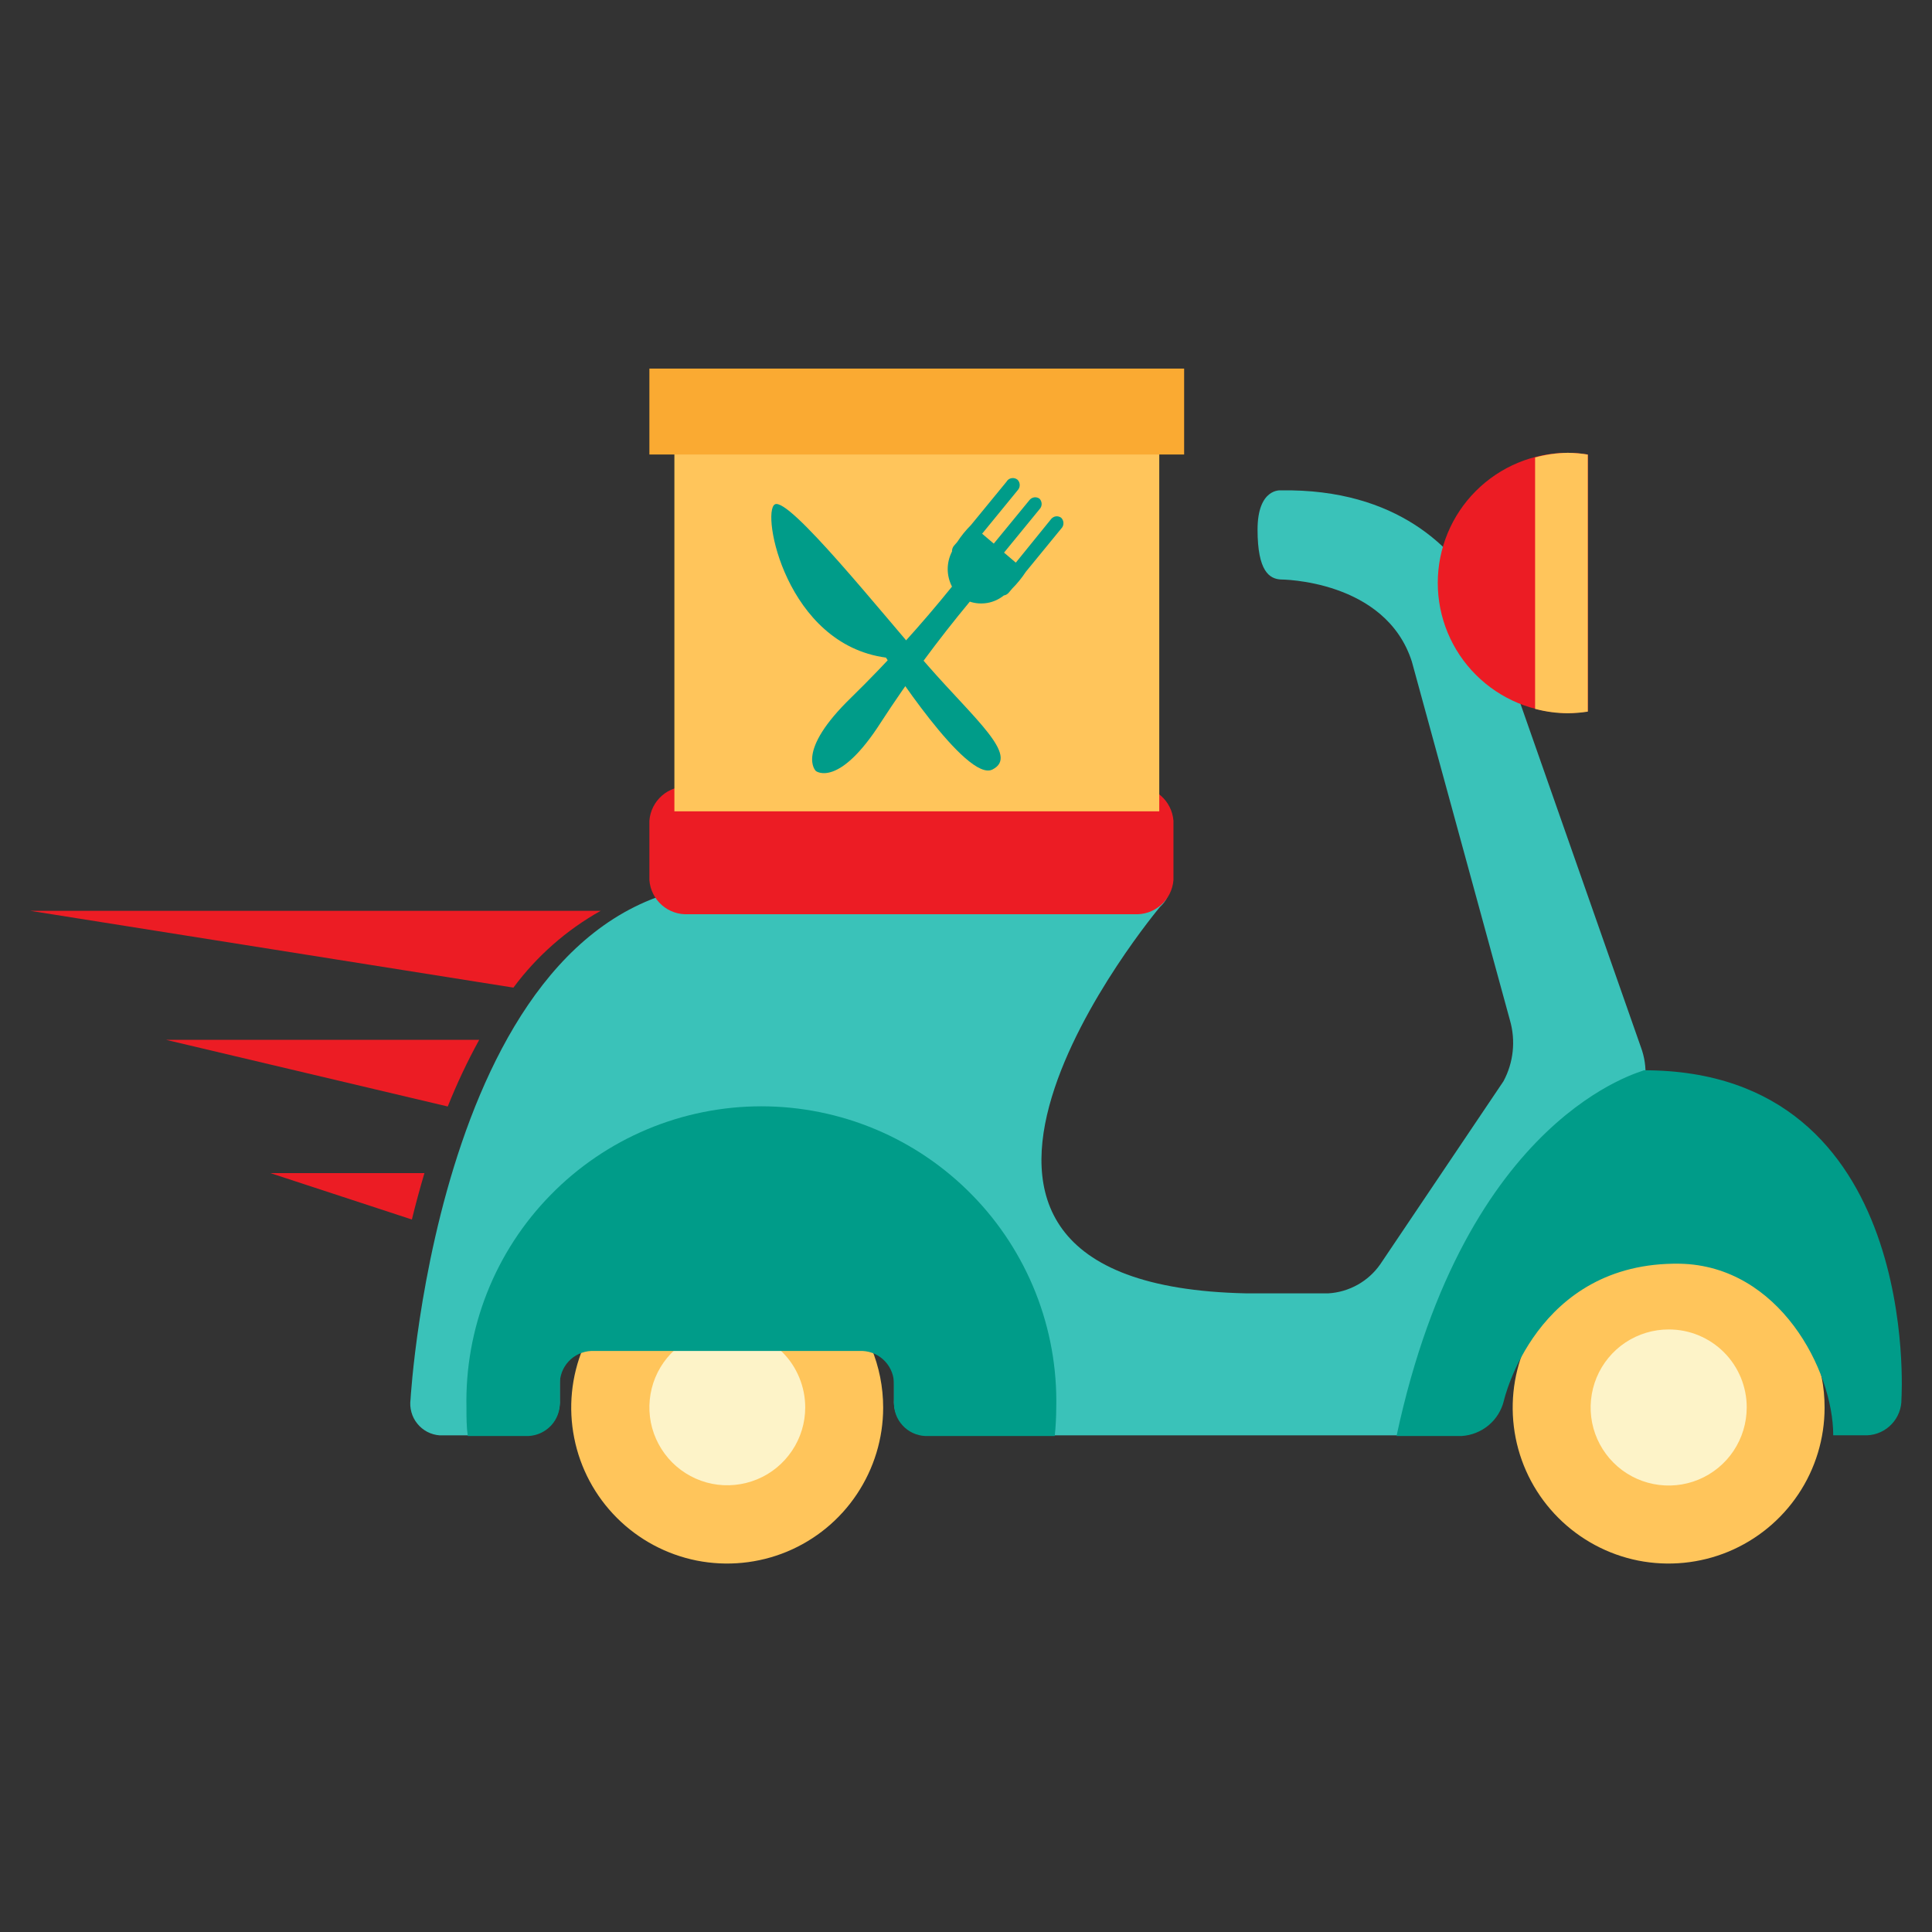 <svg width="32" height="32" viewBox="0 0 32 32" fill="none" xmlns="http://www.w3.org/2000/svg">
<rect x="0" y="0" width="32" height="32" fill="#333333" stroke="none"/>
<path d="M27.179 17.346L24.689 10.247L24.666 10.184L24.576 9.925C24.547 9.861 24.508 9.803 24.458 9.755C24.081 9.118 23.169 8.09 21.212 8.122C21.212 8.122 20.829 8.083 20.829 8.773C20.829 9.462 21.026 9.587 21.212 9.598C21.212 9.598 22.949 9.598 23.385 10.959L25.009 16.897C25.107 17.235 25.069 17.599 24.902 17.909L22.861 20.941C22.763 21.081 22.635 21.197 22.486 21.28C22.337 21.363 22.171 21.412 22.001 21.422H20.64C13.961 21.282 19.211 15.024 19.211 15.024C19.438 14.811 19.372 14.636 19.087 14.636H12.133C7.283 14.697 6.8 23.175 6.8 23.175C6.79 23.247 6.795 23.32 6.814 23.389C6.833 23.459 6.866 23.524 6.912 23.58C6.957 23.636 7.013 23.682 7.077 23.716C7.141 23.749 7.211 23.769 7.283 23.774H8.753C8.901 23.763 9.038 23.693 9.135 23.581C9.233 23.469 9.282 23.323 9.272 23.175V22.876C9.263 22.728 9.312 22.582 9.409 22.47C9.507 22.358 9.644 22.289 9.792 22.277H14.287C14.435 22.289 14.572 22.359 14.669 22.471C14.766 22.583 14.816 22.728 14.807 22.876V23.175C14.797 23.323 14.845 23.469 14.942 23.581C15.039 23.693 15.176 23.763 15.324 23.774H23.319C23.488 23.764 23.653 23.716 23.801 23.632C23.948 23.548 24.074 23.432 24.169 23.291L27.118 18.342C27.197 18.189 27.243 18.022 27.253 17.851C27.264 17.679 27.239 17.508 27.179 17.346Z" fill="#3AC2B9"/>
<path d="M14.628 23.314C14.628 23.825 14.476 24.324 14.192 24.749C13.909 25.174 13.505 25.505 13.033 25.701C12.561 25.896 12.041 25.947 11.54 25.848C11.039 25.748 10.579 25.502 10.218 25.141C9.856 24.779 9.61 24.319 9.511 23.818C9.411 23.317 9.462 22.797 9.658 22.325C9.853 21.853 10.184 21.45 10.609 21.166C11.034 20.882 11.533 20.73 12.044 20.73C12.729 20.73 13.387 21.003 13.871 21.487C14.356 21.972 14.628 22.629 14.628 23.314Z" fill="#FFC55B"/>
<path d="M13.337 23.312C13.337 23.567 13.261 23.817 13.118 24.029C12.976 24.241 12.775 24.406 12.539 24.503C12.303 24.6 12.043 24.626 11.793 24.576C11.543 24.526 11.313 24.402 11.133 24.222C10.953 24.041 10.83 23.811 10.78 23.561C10.731 23.311 10.757 23.051 10.854 22.816C10.952 22.58 11.117 22.379 11.33 22.237C11.542 22.095 11.791 22.02 12.046 22.02C12.216 22.02 12.384 22.053 12.541 22.118C12.698 22.183 12.84 22.278 12.96 22.398C13.08 22.518 13.175 22.661 13.239 22.818C13.304 22.975 13.337 23.143 13.337 23.312Z" fill="#FDF3C8"/>
<path d="M30.221 23.314C30.221 23.825 30.07 24.325 29.786 24.749C29.502 25.174 29.098 25.505 28.626 25.701C28.154 25.896 27.634 25.947 27.133 25.848C26.632 25.748 26.172 25.501 25.811 25.14C25.449 24.778 25.203 24.318 25.104 23.817C25.005 23.315 25.056 22.796 25.252 22.324C25.448 21.852 25.779 21.448 26.204 21.165C26.63 20.881 27.129 20.73 27.64 20.73C27.98 20.73 28.315 20.797 28.629 20.927C28.942 21.057 29.227 21.247 29.466 21.487C29.706 21.727 29.896 22.012 30.026 22.325C30.155 22.639 30.222 22.975 30.221 23.314Z" fill="#FFC55B"/>
<path d="M28.931 23.312C28.931 23.568 28.855 23.818 28.713 24.031C28.571 24.244 28.369 24.409 28.133 24.507C27.896 24.605 27.636 24.63 27.386 24.58C27.135 24.53 26.904 24.407 26.724 24.226C26.543 24.045 26.42 23.814 26.37 23.563C26.321 23.312 26.347 23.052 26.445 22.816C26.543 22.58 26.709 22.378 26.922 22.236C27.135 22.095 27.385 22.019 27.641 22.02C27.811 22.02 27.979 22.053 28.135 22.118C28.292 22.183 28.434 22.278 28.554 22.398C28.674 22.518 28.769 22.661 28.834 22.818C28.898 22.975 28.932 23.143 28.931 23.312Z" fill="#FDF3C8"/>
<path d="M19.436 14.578C19.423 14.738 19.348 14.888 19.226 14.993C19.104 15.099 18.946 15.152 18.785 15.142H11.405C11.244 15.152 11.086 15.099 10.964 14.993C10.843 14.887 10.768 14.738 10.756 14.578V13.593C10.768 13.433 10.843 13.284 10.964 13.178C11.086 13.072 11.244 13.018 11.405 13.028H18.785C18.946 13.018 19.104 13.072 19.226 13.178C19.348 13.283 19.423 13.433 19.436 13.593V14.578Z" fill="#EC1C24"/>
<path d="M23.131 23.785H24.21C24.374 23.774 24.53 23.712 24.656 23.607C24.782 23.502 24.87 23.359 24.909 23.2C24.909 23.2 25.431 20.893 27.826 20.931C29.47 20.965 30.364 22.696 30.364 23.773H30.927C31.081 23.767 31.227 23.7 31.333 23.587C31.439 23.475 31.497 23.325 31.494 23.17C31.494 23.17 31.843 17.727 27.229 17.727C27.229 17.747 24.276 18.43 23.131 23.785Z" fill="#009C89"/>
<path d="M17.495 23.315C17.509 22.665 17.393 22.018 17.154 21.413C16.914 20.808 16.557 20.257 16.102 19.793C15.647 19.328 15.104 18.958 14.504 18.706C13.905 18.454 13.261 18.324 12.61 18.324C11.96 18.324 11.316 18.454 10.716 18.706C10.117 18.958 9.573 19.328 9.119 19.793C8.664 20.257 8.306 20.808 8.067 21.413C7.828 22.018 7.712 22.665 7.726 23.315C7.726 23.474 7.726 23.63 7.748 23.785H8.753C8.896 23.778 9.031 23.715 9.129 23.61C9.226 23.505 9.278 23.365 9.273 23.222V22.939C9.268 22.795 9.319 22.656 9.417 22.55C9.514 22.445 9.649 22.383 9.792 22.376H14.287C14.431 22.383 14.565 22.446 14.662 22.551C14.759 22.656 14.811 22.795 14.807 22.939V23.222C14.801 23.365 14.853 23.505 14.95 23.61C15.046 23.715 15.181 23.778 15.324 23.785H17.47C17.486 23.629 17.494 23.472 17.495 23.315Z" fill="#009C89"/>
<path d="M26.3 7.529C26.191 7.51 26.08 7.501 25.969 7.5C25.398 7.5 24.85 7.727 24.446 8.131C24.041 8.535 23.814 9.083 23.814 9.655C23.814 10.226 24.041 10.774 24.446 11.178C24.85 11.582 25.398 11.809 25.969 11.809C26.08 11.809 26.191 11.799 26.3 11.782V7.529Z" fill="#EC1C24"/>
<path d="M25.426 7.577V11.741C25.603 11.789 25.785 11.813 25.968 11.814C26.079 11.813 26.189 11.804 26.299 11.787V7.529C26.19 7.51 26.079 7.501 25.968 7.5C25.785 7.502 25.602 7.528 25.426 7.577Z" fill="#FFC55B"/>
<path d="M19.201 7.387H11.17V13.438H19.201V7.387Z" fill="#FFC55B"/>
<path d="M19.613 6.105H10.756V7.528H19.613V6.105Z" fill="#FAAA32"/>
<path d="M16.443 12.743C16.881 12.516 16.146 11.913 15.373 11.03C14.599 10.148 13.066 8.225 12.834 8.354C12.603 8.483 13.018 10.67 14.674 10.892C14.674 10.892 16.014 12.983 16.443 12.743Z" fill="#009C89"/>
<path d="M17.576 8.575C17.563 8.566 17.549 8.559 17.533 8.555C17.517 8.551 17.501 8.55 17.485 8.553C17.469 8.555 17.454 8.561 17.441 8.57C17.427 8.578 17.415 8.589 17.406 8.602L16.825 9.319L16.63 9.153L17.218 8.434C17.24 8.411 17.253 8.38 17.253 8.347C17.253 8.315 17.24 8.283 17.218 8.26C17.192 8.241 17.159 8.233 17.127 8.238C17.095 8.244 17.067 8.261 17.048 8.287L16.46 9.004L16.267 8.84L16.855 8.121C16.877 8.098 16.89 8.067 16.89 8.034C16.89 8.002 16.877 7.97 16.855 7.947C16.841 7.935 16.825 7.927 16.807 7.922C16.79 7.917 16.772 7.917 16.754 7.92C16.736 7.923 16.719 7.93 16.704 7.941C16.69 7.951 16.678 7.965 16.669 7.981L16.081 8.698C15.996 8.783 15.92 8.876 15.855 8.977L15.8 9.04C15.778 9.067 15.767 9.101 15.768 9.135C15.722 9.225 15.697 9.325 15.697 9.426C15.697 9.527 15.722 9.626 15.768 9.716C15.25 10.358 14.695 10.969 14.106 11.546C13.167 12.454 13.514 12.771 13.514 12.771C13.514 12.771 13.89 13.062 14.594 11.959C15.044 11.266 15.535 10.601 16.063 9.965C16.158 9.997 16.259 10.003 16.357 9.986C16.456 9.968 16.548 9.926 16.626 9.863C16.659 9.858 16.689 9.84 16.71 9.814L16.764 9.75C16.849 9.665 16.925 9.571 16.991 9.471L17.578 8.754C17.602 8.73 17.615 8.698 17.614 8.664C17.614 8.631 17.6 8.599 17.576 8.575Z" fill="#009C89"/>
<path d="M9.949 15.086H0.5L8.504 16.358C8.89 15.837 9.383 15.403 9.949 15.086Z" fill="#EC1C24"/>
<path d="M7.937 17.223H2.75L7.416 18.327C7.567 17.949 7.741 17.58 7.937 17.223Z" fill="#EC1C24"/>
<path d="M7.03 19.43H4.477L6.822 20.199C6.883 19.949 6.953 19.691 7.03 19.43Z" fill="#EC1C24"/>
</svg>
